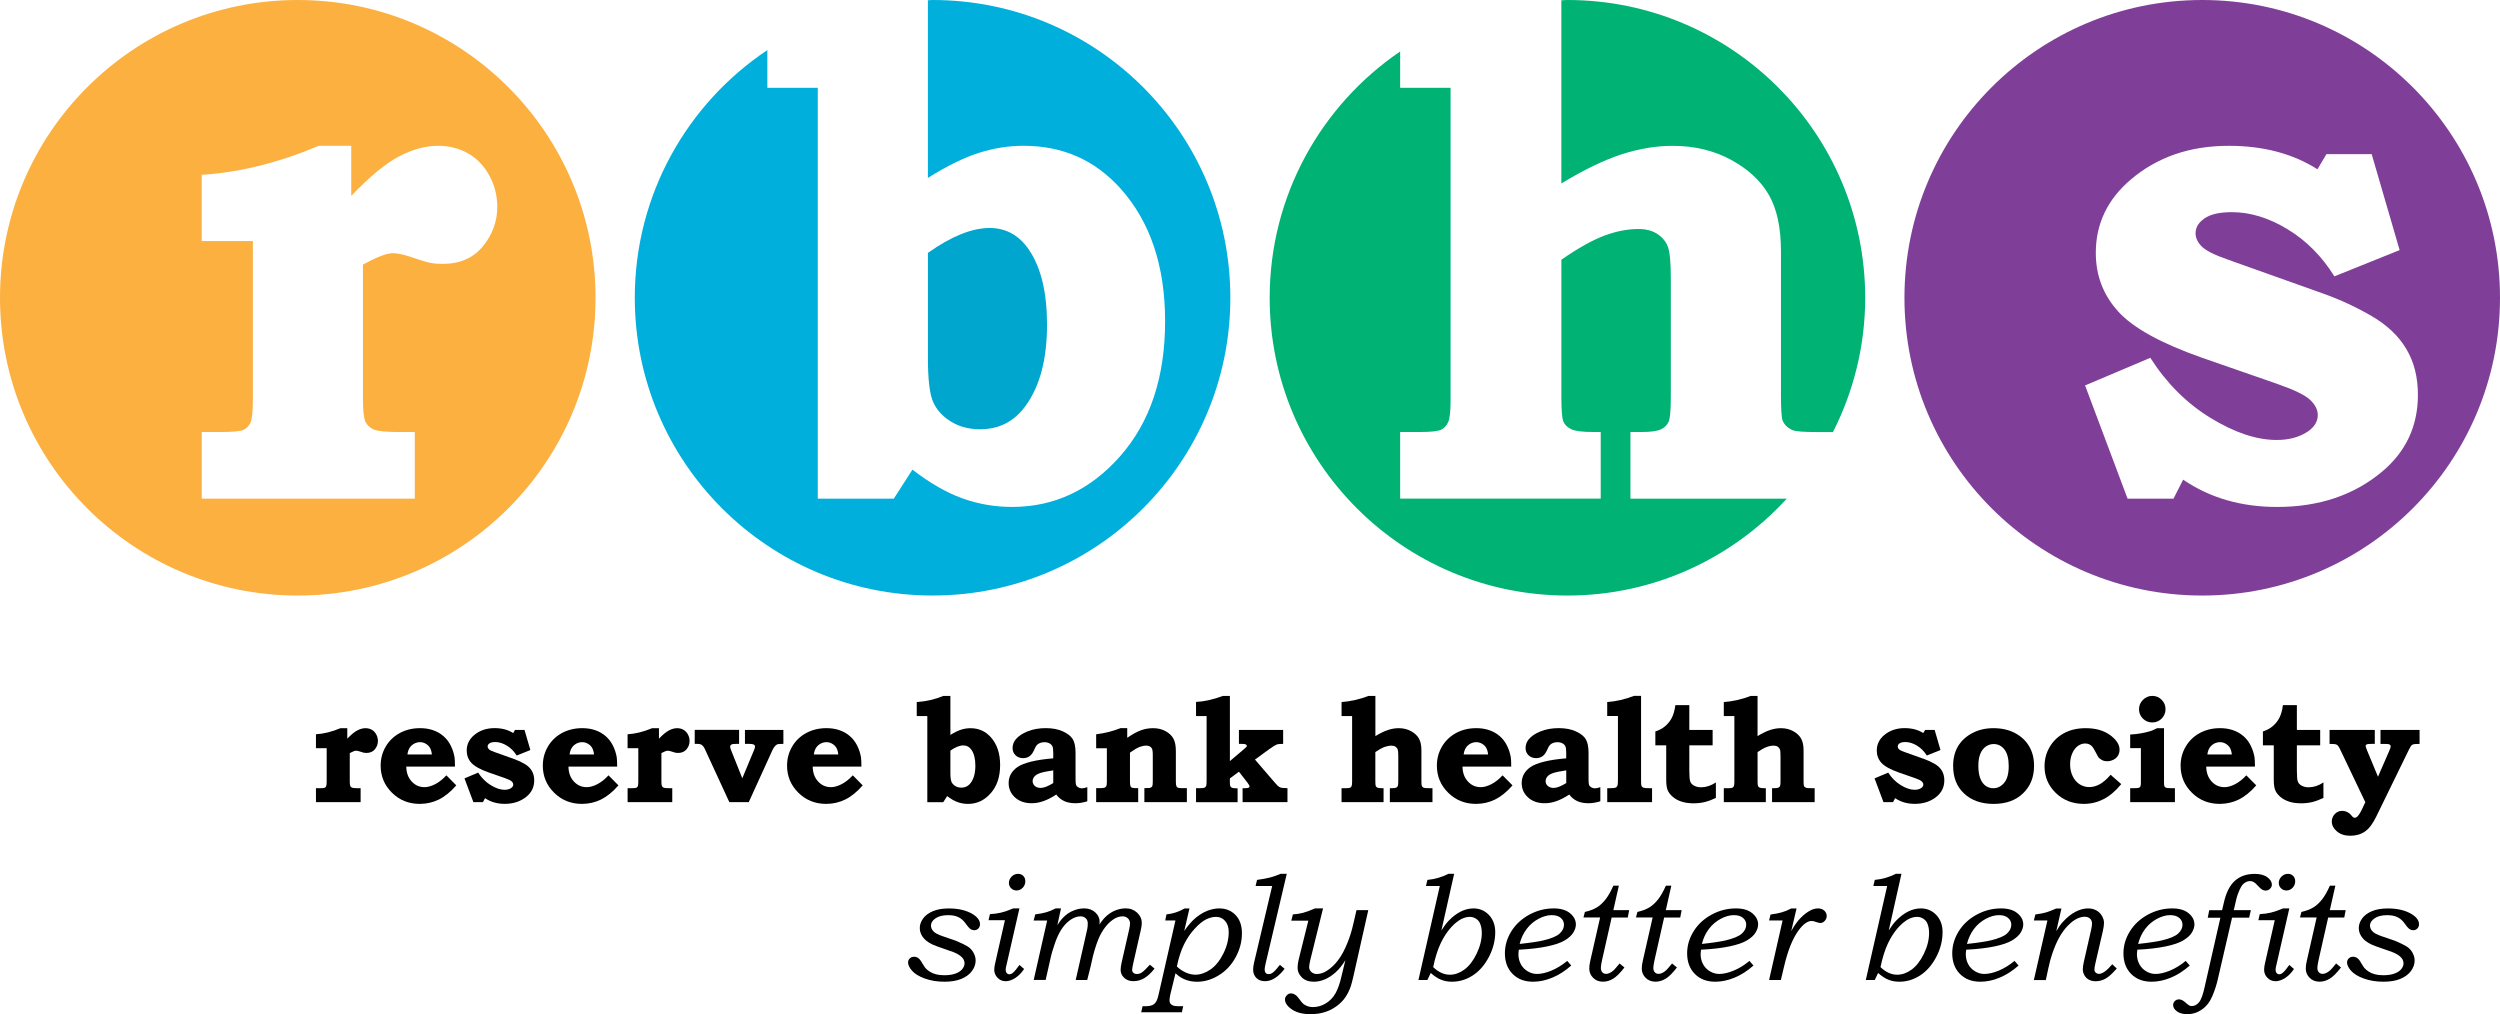 <svg xmlns="http://www.w3.org/2000/svg" viewBox="10 11.78 960 389.44"><path d="m143.36 291.4v4.03c1.48-1.56 2.77-2.62 3.86-3.18 1.09-.57 2.13-.85 3.13-.85.91 0 1.72.21 2.44.62.72.42 1.28 1.01 1.7 1.8.42.78.63 1.61.63 2.5 0 1.18-.39 2.23-1.15 3.18-.77.93-1.86 1.41-3.25 1.41-.37 0-.7-.02-.99-.08-.28-.06-.89-.24-1.82-.56-.48-.15-.88-.22-1.2-.22-.48 0-1.28.31-2.4.92v10.87c0 .93.07 1.53.21 1.8.14.28.37.48.68.61s1 .19 2.06.19h1.22v5.36h-17.15v-5.36h1.43c1.03 0 1.67-.05 1.92-.16s.44-.31.57-.59.2-.9.2-1.86v-12.75h-4.12v-5.34c3.02-.18 6.16-.97 9.42-2.34z"></path><path d="m181.41 309.51 3.81 3.85c-2.19 2.5-4.41 4.3-6.69 5.43-2.26 1.11-4.71 1.68-7.35 1.68-4.22 0-7.78-1.43-10.67-4.29s-4.34-6.32-4.34-10.38c0-2.67.64-5.11 1.94-7.33 1.3-2.21 3.1-3.95 5.4-5.2s4.9-1.88 7.81-1.88c1.85 0 3.54.27 5.05.81 1.52.53 2.85 1.31 3.98 2.31 1.14 1 2.06 2.21 2.76 3.63.69 1.41 1.17 2.88 1.43 4.4.11.77.17 1.96.17 3.62h-18.7c.04 2.35.72 4.25 2.07 5.7 1.34 1.47 2.98 2.19 4.93 2.19 1.24 0 2.59-.38 4.06-1.13 1.47-.74 2.92-1.88 4.34-3.41zm-5.56-8.02c-.13-1.12-.39-2-.79-2.63-.4-.64-.94-1.15-1.62-1.52-.67-.38-1.39-.57-2.13-.57-.78 0-1.54.19-2.26.57-.72.39-1.31.92-1.74 1.59-.43.66-.72 1.52-.85 2.56z"></path><path d="m207.76 292.07h3.65l2.25 7.72-5.25 2.11c-1-1.61-2.26-2.88-3.77-3.8s-3-1.38-4.48-1.38c-.99 0-1.72.18-2.2.5-.48.34-.71.74-.71 1.2 0 .39.17.75.51 1.09s1.04.68 2.12 1.05l7.64 2.72c1.36.49 2.65 1.09 3.9 1.81 1.23.72 2.17 1.6 2.79 2.66.62 1.05.93 2.27.93 3.68 0 2.52-.96 4.59-2.89 6.2-2.26 1.88-5.08 2.83-8.44 2.83-2.89 0-5.42-.73-7.56-2.19l-.78 1.52h-3.69l-3.42-9.11 5.25-2.22c1.32 2.05 2.94 3.66 4.87 4.84s3.7 1.76 5.3 1.76c1 0 1.85-.23 2.53-.69.52-.38.78-.81.78-1.31 0-.43-.2-.84-.61-1.23s-1.31-.82-2.7-1.3l-6-2.08c-3.32-1.17-5.57-2.43-6.77-3.73-1.2-1.33-1.79-2.9-1.79-4.72 0-2.33.93-4.3 2.8-5.9 2.13-1.81 4.77-2.72 7.9-2.72 2.77 0 5.16.62 7.14 1.89z"></path><path d="m243.67 309.51 3.81 3.85c-2.18 2.5-4.41 4.3-6.68 5.43-2.27 1.11-4.71 1.68-7.35 1.68-4.22 0-7.78-1.43-10.67-4.29s-4.34-6.32-4.34-10.38c0-2.67.65-5.11 1.95-7.33 1.29-2.21 3.09-3.95 5.39-5.2s4.9-1.88 7.81-1.88c1.85 0 3.54.27 5.06.81 1.52.53 2.85 1.31 3.98 2.31 1.14 1 2.06 2.21 2.76 3.63.69 1.41 1.17 2.88 1.43 4.4.11.77.17 1.96.17 3.62h-18.7c.04 2.35.72 4.25 2.07 5.7 1.34 1.47 2.98 2.19 4.94 2.19 1.24 0 2.59-.38 4.06-1.13 1.44-.74 2.89-1.88 4.31-3.41zm-5.56-8.02c-.13-1.12-.39-2-.79-2.63-.4-.64-.94-1.15-1.62-1.52-.68-.38-1.39-.57-2.13-.57-.78 0-1.54.19-2.26.57-.72.39-1.31.92-1.74 1.59-.43.66-.72 1.52-.85 2.56z"></path><path d="m263.04 291.4v4.03c1.48-1.56 2.77-2.62 3.86-3.18 1.09-.57 2.14-.85 3.13-.85.91 0 1.73.21 2.44.62.72.42 1.28 1.01 1.7 1.8.42.78.63 1.61.63 2.5 0 1.18-.38 2.23-1.16 3.18-.77.93-1.85 1.41-3.25 1.41-.37 0-.7-.02-.99-.08s-.89-.24-1.82-.56c-.48-.15-.88-.22-1.2-.22-.48 0-1.28.31-2.4.92v10.87c0 .93.07 1.53.21 1.8.14.28.36.48.67.61.32.13 1.01.19 2.06.19h1.23v5.36h-17.15v-5.36h1.43c1.03 0 1.66-.05 1.92-.16.25-.11.44-.31.57-.59s.19-.9.19-1.86v-12.75h-4.12v-5.34c3.02-.18 6.16-.97 9.42-2.34z"></path><path d="m296.07 292.07h14.75v5.36c-1.24.02-1.96.06-2.16.11-.32.1-.64.32-.99.66-.35.35-.69.9-1.05 1.64l-9.09 19.95h-7.47l-9.48-20.56c-.23-.47-.51-.87-.86-1.2-.28-.26-.59-.43-.92-.5-.23-.08-.9-.11-2.03-.11v-5.36h17.04v5.36h-.89c-1.09 0-1.77.08-2.03.26-.35.21-.52.5-.52.85 0 .28.12.72.36 1.31l4.31 10.8 4.5-10.8c.26-.62.39-1.06.39-1.36 0-.37-.2-.65-.59-.84-.3-.14-.96-.22-1.98-.22h-1.3v-5.35z"></path><path d="m337.47 309.51 3.81 3.85c-2.19 2.5-4.41 4.3-6.69 5.43-2.27 1.11-4.72 1.68-7.35 1.68-4.22 0-7.78-1.43-10.67-4.29s-4.34-6.32-4.34-10.38c0-2.67.65-5.11 1.95-7.33 1.29-2.21 3.09-3.95 5.39-5.2s4.9-1.88 7.81-1.88c1.85 0 3.54.27 5.05.81 1.52.53 2.86 1.31 3.99 2.31 1.14 1 2.06 2.21 2.76 3.63.69 1.41 1.17 2.88 1.43 4.4.11.77.17 1.96.17 3.62h-18.7c.04 2.35.72 4.25 2.07 5.7 1.34 1.47 2.98 2.19 4.93 2.19 1.24 0 2.59-.38 4.06-1.13 1.46-.74 2.91-1.88 4.33-3.41zm-5.56-8.02c-.13-1.12-.39-2-.79-2.63-.4-.64-.94-1.15-1.62-1.52-.67-.38-1.39-.57-2.13-.57-.78 0-1.54.19-2.26.57-.72.39-1.31.92-1.74 1.59-.43.66-.72 1.52-.85 2.56z"></path><path d="m374.95 279v14.99c1.54-.96 2.91-1.64 4.11-2.01 1.19-.38 2.39-.57 3.59-.57 3.15 0 5.75 1.15 7.81 3.45 2.39 2.67 3.59 6.22 3.59 10.67 0 4.5-1.2 8.12-3.61 10.85-2.4 2.74-5.31 4.1-8.72 4.1-1.39 0-2.73-.23-4.01-.69s-2.61-1.24-4-2.31l-1.5 2.34h-6.12v-33.07h-4.06v-5.37c3.65-.26 7.05-1.05 10.2-2.36h2.72zm0 21.02v8.45c0 1.7.14 2.87.41 3.51s.74 1.17 1.41 1.6c.68.43 1.47.65 2.38.65 1.54 0 2.76-.64 3.66-1.89 1.15-1.58 1.73-3.75 1.73-6.54 0-2.61-.49-4.64-1.48-6.06-.79-1.15-1.84-1.72-3.14-1.72-.71 0-1.49.17-2.31.5-.82.32-1.71.83-2.66 1.5z"></path><path d="m414.45 302.98v-2.06c0-1.22-.1-2.07-.31-2.52-.2-.47-.57-.85-1.11-1.16-.54-.3-1.21-.46-2-.46-.61 0-1.17.1-1.66.3-.51.21-.9.46-1.2.78-.3.31-.64.92-1.03 1.83-.5 1.15-1.1 1.98-1.79 2.47-.7.49-1.52.75-2.46.75-1.19 0-2.16-.38-2.93-1.11-.75-.74-1.13-1.66-1.13-2.75 0-1.24.39-2.35 1.17-3.31 1.04-1.28 2.59-2.32 4.64-3.14 2.05-.81 4.37-1.22 6.94-1.22 2.58 0 4.76.42 6.57 1.25s3.07 1.82 3.79 2.99c.71 1.16 1.07 2.91 1.07 5.28v9.96c0 1.22.06 1.99.19 2.35.13.34.41.64.83.89.43.27.9.4 1.41.4.52 0 1.21-.15 2.09-.45v5.42c-1.57.5-3.09.75-4.53.75-1.7 0-3.16-.27-4.36-.83-1.2-.57-2.22-1.39-3.03-2.51-1.86 1.2-3.54 2.07-5.05 2.57-1.51.52-2.97.77-4.38.77-2.65 0-4.79-.74-6.42-2.23-1.63-1.5-2.44-3.34-2.44-5.52 0-1.24.28-2.38.84-3.42.57-1.04 1.42-1.94 2.53-2.72 1.13-.78 2.85-1.47 5.2-2.07 2.36-.58 5.21-1.01 8.56-1.28zm0 4.62c-2.43.35-4.14.71-5.13 1.07-1.01.36-1.72.81-2.15 1.36s-.64 1.11-.64 1.68c0 .75.27 1.37.83 1.87s1.31.76 2.26.76c.61 0 1.32-.16 2.12-.47.81-.32 1.71-.78 2.71-1.4z"></path><path d="m442.86 291.4v3.69c2.09-1.42 3.88-2.4 5.37-2.92s3.01-.77 4.57-.77c1.8 0 3.38.38 4.77 1.14 1.38.76 2.39 1.72 3.01 2.84.64 1.15.95 2.76.95 4.85v11.56c0 .98.07 1.61.21 1.89s.35.49.65.61c.23.1.89.14 2 .14h1.37v5.36h-16.32v-5.36c1.24-.02 1.94-.04 2.09-.08.46-.14.76-.34.92-.64.15-.3.22-.94.22-1.92v-10.17c0-1.31-.14-2.16-.42-2.55-.45-.65-1.15-.97-2.11-.97-.8 0-1.65.18-2.56.52-.91.36-2.14 1.08-3.67 2.17v11c0 1.2.13 1.95.39 2.23.26.26.89.41 1.88.41h.89v5.36h-16.14v-5.36h.8c1.28 0 2.07-.05 2.38-.16s.54-.31.69-.59c.16-.27.24-.82.24-1.63v-12.94h-4.11v-5.36c3.32-.41 6.43-1.2 9.34-2.36h2.59z"></path><path d="m482.28 279v25.03l5.34-4.52c.57-.49.91-.8 1.01-.93.11-.14.15-.27.15-.4 0-.22-.12-.4-.38-.54-.25-.14-.78-.21-1.59-.21h-1.06v-5.36h16.98v5.36c-1.22 0-2.05.08-2.5.26-.59.24-1.56.85-2.92 1.83l-5.4 3.93 7.68 8.93c.77.93 1.41 1.5 1.9 1.72s1.45.33 2.9.34v5.36h-17.23v-5.36h.96c.69 0 1.15-.06 1.37-.19.23-.14.34-.3.34-.5 0-.26-.3-.77-.89-1.56l-3.19-4.08-3.48 2.59v1.49c0 .72.06 1.19.16 1.44.11.26.3.45.57.61.27.14.69.22 1.27.22h.97v5.36h-15.96v-5.36c.56-.02.99-.02 1.28-.02 1.04 0 1.7-.07 2-.22.29-.14.51-.38.64-.7.1-.24.14-1.05.14-2.42v-24.35h-4.06v-5.43c3.15-.14 6.58-.91 10.29-2.31h2.71z"></path><path d="m538.15 279v15.43c1.83-1.1 3.45-1.89 4.86-2.35 1.4-.45 2.77-.68 4.09-.68 1.76 0 3.33.38 4.71 1.13s2.39 1.69 3.04 2.82c.64 1.14.97 2.64.97 4.53v11.59c0 1.13.04 1.82.14 2.06.14.35.42.61.83.77.24.1.9.14 1.97.14h1.31v5.36h-16.37v-5.36h.83c.79 0 1.35-.07 1.64-.22.29-.16.5-.36.61-.63.1-.26.16-.93.16-1.96v-9.58c0-1.26-.08-2.1-.23-2.51-.16-.42-.45-.77-.85-1.03-.41-.27-.92-.4-1.52-.4-.87 0-1.78.18-2.73.52-.96.36-2.11 1.01-3.48 1.95v11.06c0 1.06.06 1.72.16 1.98.11.26.32.45.63.61.31.14.9.22 1.76.22h.61v5.36h-16.14v-5.36h1.55c.91 0 1.48-.06 1.74-.18s.44-.33.57-.61c.13-.29.2-.86.2-1.71v-25.21h-4.05v-5.37c1.53-.09 3.26-.35 5.18-.78 1.91-.44 3.64-.96 5.18-1.58h2.63z"></path><path d="m586.99 309.51 3.81 3.85c-2.19 2.5-4.41 4.3-6.68 5.43-2.27 1.11-4.72 1.68-7.35 1.68-4.22 0-7.78-1.43-10.67-4.29-2.9-2.86-4.34-6.32-4.34-10.38 0-2.67.65-5.11 1.95-7.33 1.3-2.21 3.1-3.95 5.39-5.2 2.3-1.25 4.9-1.88 7.81-1.88 1.85 0 3.54.27 5.06.81 1.52.53 2.85 1.31 3.99 2.31s2.05 2.21 2.75 3.63c.69 1.41 1.17 2.88 1.43 4.4.11.77.17 1.96.17 3.62h-18.71c.04 2.35.72 4.25 2.07 5.7 1.34 1.47 2.98 2.19 4.93 2.19 1.24 0 2.59-.38 4.06-1.13 1.46-.74 2.91-1.88 4.33-3.41zm-5.56-8.02c-.12-1.12-.39-2-.78-2.63-.4-.64-.94-1.15-1.62-1.52-.67-.38-1.39-.57-2.13-.57-.78 0-1.53.19-2.26.57-.72.39-1.31.92-1.74 1.59-.43.66-.72 1.52-.85 2.56z"></path><path d="m611.43 302.98v-2.06c0-1.22-.1-2.07-.3-2.52-.2-.47-.57-.85-1.11-1.16-.54-.3-1.2-.46-2-.46-.61 0-1.16.1-1.66.3-.51.21-.9.46-1.2.78-.29.31-.65.92-1.03 1.83-.5 1.15-1.11 1.98-1.79 2.47-.7.49-1.52.75-2.46.75-1.19 0-2.16-.38-2.93-1.11-.75-.74-1.13-1.66-1.13-2.75 0-1.24.39-2.35 1.16-3.31 1.04-1.28 2.59-2.32 4.65-3.14 2.05-.81 4.37-1.22 6.94-1.22 2.58 0 4.76.42 6.57 1.25s3.07 1.82 3.79 2.99c.7 1.16 1.07 2.91 1.07 5.28v9.96c0 1.22.06 1.99.2 2.35.13.34.41.64.83.89.43.27.9.4 1.41.4.53 0 1.22-.15 2.09-.45v5.42c-1.57.5-3.08.75-4.53.75-1.7 0-3.16-.27-4.36-.83-1.2-.57-2.22-1.39-3.03-2.51-1.86 1.2-3.54 2.07-5.04 2.57-1.51.52-2.97.77-4.38.77-2.66 0-4.79-.74-6.42-2.23-1.63-1.5-2.44-3.34-2.44-5.52 0-1.24.28-2.38.85-3.42s1.41-1.94 2.53-2.72 2.84-1.47 5.2-2.07c2.33-.58 5.17-1.01 8.52-1.28zm0 4.62c-2.43.35-4.14.71-5.14 1.07s-1.72.81-2.14 1.36c-.43.55-.63 1.11-.63 1.68 0 .75.27 1.37.83 1.87.57.5 1.31.76 2.26.76.61 0 1.32-.16 2.12-.47.81-.32 1.71-.78 2.71-1.4v-4.87z"></path><path d="m640.17 279v32.52c0 1.09.05 1.75.14 1.95.13.38.41.64.86.81.28.11 1.03.16 2.25.16h.97v5.36h-17.21v-5.36h1.06c1.11 0 1.82-.06 2.13-.2.32-.14.55-.37.69-.68.15-.3.23-.98.23-2.04v-24.79h-4.12v-5.37c3.32-.22 6.74-1.01 10.29-2.36z"></path><path d="m658.7 282.53v9.54h8.95v5.91h-8.95v9.67c0 2.19.12 3.59.35 4.21.23.63.66 1.13 1.29 1.5.83.5 1.79.74 2.87.74 1.9 0 3.81-.61 5.69-1.86v5.95c-1.61.76-3.06 1.29-4.37 1.6s-2.72.46-4.24.46c-1.73 0-3.25-.22-4.57-.65-1.33-.43-2.47-1.05-3.39-1.86-.94-.81-1.59-1.67-1.96-2.58-.36-.91-.54-2.21-.54-3.94v-13.23h-4.17v-5.33c1.49-.49 2.76-1.17 3.81-2.07 1.05-.91 1.9-1.98 2.55-3.24.63-1.27 1.08-2.86 1.32-4.81h5.36z"></path><path d="m684.9 279v15.43c1.83-1.1 3.46-1.89 4.86-2.35 1.41-.45 2.77-.68 4.09-.68 1.76 0 3.33.38 4.71 1.13s2.39 1.69 3.04 2.82c.64 1.14.97 2.64.97 4.53v11.59c0 1.13.04 1.82.14 2.06.14.35.43.61.84.77.24.1.9.14 1.97.14h1.31v5.36h-16.36v-5.36h.83c.79 0 1.35-.07 1.64-.22.3-.16.51-.36.62-.63.11-.26.16-.93.16-1.96v-9.58c0-1.26-.08-2.1-.24-2.51-.16-.42-.44-.77-.84-1.03-.41-.27-.92-.4-1.53-.4-.87 0-1.78.18-2.72.52-.96.36-2.11 1.01-3.48 1.95v11.06c0 1.06.05 1.72.16 1.98.12.26.33.45.64.61.32.14.9.22 1.77.22h.6v5.36h-16.14v-5.36h1.55c.91 0 1.49-.06 1.74-.18.26-.12.44-.33.57-.61.13-.29.2-.86.2-1.71v-25.21h-4.06v-5.37c1.54-.09 3.26-.35 5.18-.78 1.91-.44 3.64-.96 5.18-1.58h2.6z"></path><path d="m749.26 292.07h3.64l2.25 7.72-5.26 2.11c-1-1.61-2.26-2.88-3.77-3.8s-3-1.38-4.48-1.38c-.99 0-1.72.18-2.2.5-.48.34-.71.74-.71 1.2 0 .39.16.75.51 1.09.34.34 1.04.68 2.12 1.05l7.64 2.72c1.36.49 2.66 1.09 3.9 1.81s2.17 1.6 2.79 2.66c.62 1.05.93 2.27.93 3.68 0 2.52-.97 4.59-2.9 6.2-2.25 1.88-5.07 2.83-8.44 2.83-2.89 0-5.41-.73-7.56-2.19l-.78 1.52h-3.69l-3.42-9.11 5.24-2.22c1.32 2.05 2.94 3.66 4.87 4.84s3.69 1.76 5.3 1.76c1.01 0 1.85-.23 2.53-.69.52-.38.78-.81.78-1.31 0-.43-.2-.84-.61-1.23s-1.31-.82-2.7-1.3l-6-2.08c-3.32-1.17-5.57-2.43-6.77-3.73-1.2-1.33-1.79-2.9-1.79-4.72 0-2.33.93-4.3 2.8-5.9 2.13-1.81 4.77-2.72 7.9-2.72 2.77 0 5.16.62 7.14 1.89z"></path><path d="m775.47 291.4c3.17 0 5.93.62 8.28 1.87 2.35 1.24 4.17 2.93 5.43 5.07 1.27 2.14 1.9 4.64 1.9 7.52 0 4.33-1.41 7.85-4.23 10.56-2.81 2.71-6.57 4.06-11.28 4.06-4.8 0-8.61-1.36-11.45-4.08-2.75-2.6-4.12-6.11-4.12-10.54 0-2.9.63-5.41 1.87-7.5 1.26-2.1 3.06-3.78 5.44-5.04 2.39-1.29 5.11-1.92 8.16-1.92zm.11 6.09c-1.06 0-2.05.3-2.97.93-.93.64-1.65 1.56-2.16 2.79-.51 1.22-.76 2.78-.76 4.66 0 1.95.25 3.57.75 4.84.49 1.27 1.19 2.23 2.07 2.83.88.61 1.85.92 2.9.92 1.63 0 3.03-.69 4.19-2.07 1.17-1.38 1.75-3.52 1.75-6.44 0-2.81-.54-4.92-1.62-6.34-1.08-1.41-2.46-2.12-4.15-2.12z"></path><path d="m820.48 309.3 4.08 3.58c-2.19 2.66-4.45 4.58-6.81 5.78s-4.88 1.81-7.56 1.81c-4.3 0-7.89-1.4-10.77-4.2-2.88-2.79-4.32-6.21-4.32-10.23 0-2.72.66-5.21 2.01-7.48 1.34-2.26 3.18-4.01 5.53-5.27 2.35-1.27 5.11-1.89 8.29-1.89 3.82 0 6.93.89 9.35 2.65 2.42 1.78 3.63 3.64 3.63 5.6 0 .84-.19 1.59-.57 2.24-.38.66-.96 1.19-1.74 1.6-.78.4-1.6.61-2.48.61-.7 0-1.33-.14-1.88-.42-.56-.29-1.02-.63-1.39-1.06-.16-.19-.49-.76-.97-1.72-.62-1.2-1.09-2-1.42-2.39-.33-.4-.73-.69-1.19-.91-.46-.21-.99-.32-1.58-.32-.97 0-1.88.31-2.76.93-.88.61-1.6 1.56-2.17 2.82-.56 1.26-.84 2.67-.84 4.23 0 1.71.33 3.24 1 4.6.66 1.36 1.56 2.4 2.68 3.1 1.13.7 2.36 1.06 3.71 1.06 1.29 0 2.61-.36 3.92-1.06s2.73-1.92 4.25-3.66z"></path><path d="m840.98 291.4v20.54c0 .98.05 1.58.16 1.8s.31.4.6.52c.28.12.93.18 1.93.18h1.5v5.36h-17.18v-5.36h1.48c.95 0 1.57-.05 1.85-.15.27-.1.47-.28.59-.52.13-.24.19-.73.19-1.44v-13.26h-4.11v-5.23c1.46-.07 2.87-.22 4.21-.47 1.34-.24 2.55-.53 3.6-.86.68-.22 1.52-.58 2.53-1.11zm-4.51-12.4c1.41 0 2.62.49 3.6 1.49.99 1 1.49 2.19 1.49 3.6 0 1.43-.5 2.63-1.49 3.63-.99.99-2.19 1.48-3.6 1.48-1.4 0-2.6-.49-3.6-1.48-.99-1-1.49-2.19-1.49-3.6 0-1.39.52-2.59 1.53-3.61 1.02-1 2.21-1.51 3.56-1.51z"></path><path d="m872.59 309.51 3.81 3.85c-2.19 2.5-4.41 4.3-6.69 5.43-2.26 1.11-4.71 1.68-7.35 1.68-4.23 0-7.78-1.43-10.67-4.29s-4.34-6.32-4.34-10.38c0-2.67.65-5.11 1.96-7.33 1.29-2.21 3.09-3.95 5.39-5.2s4.9-1.88 7.81-1.88c1.85 0 3.53.27 5.05.81 1.52.53 2.85 1.31 3.99 2.31s2.05 2.21 2.75 3.63c.69 1.41 1.17 2.88 1.43 4.4.11.77.17 1.96.17 3.62h-18.71c.04 2.35.73 4.25 2.07 5.7 1.34 1.47 2.98 2.19 4.94 2.19 1.23 0 2.59-.38 4.05-1.13 1.47-.74 2.91-1.88 4.34-3.41zm-5.56-8.02c-.13-1.12-.4-2-.79-2.63-.4-.64-.94-1.15-1.62-1.52-.67-.38-1.39-.57-2.13-.57-.77 0-1.53.19-2.26.57-.72.39-1.31.92-1.74 1.59-.44.66-.73 1.52-.85 2.56z"></path><path d="m892 282.53v9.54h8.95v5.91h-8.95v9.67c0 2.19.12 3.59.36 4.21.22.63.66 1.13 1.28 1.5.83.5 1.79.74 2.87.74 1.9 0 3.81-.61 5.69-1.86v5.95c-1.61.76-3.07 1.29-4.37 1.6-1.31.31-2.72.46-4.24.46-1.73 0-3.25-.22-4.57-.65-1.33-.43-2.46-1.05-3.4-1.86s-1.59-1.67-1.95-2.58-.54-2.21-.54-3.94v-13.23h-4.17v-5.33c1.49-.49 2.76-1.17 3.81-2.07 1.05-.91 1.9-1.98 2.55-3.24.63-1.27 1.08-2.86 1.32-4.81h5.36z"></path><path d="m904.58 292.07h17.34v5.36h-1.15c-1.04 0-1.69.06-1.97.21-.26.14-.4.34-.4.6 0 .22.19.81.58 1.76l4.17 10.05 4.37-10.05c.34-.77.51-1.31.51-1.64 0-.3-.15-.52-.42-.69-.28-.16-.92-.23-1.92-.23h-1.58v-5.36h15.01v5.36c-1.33.02-2.11.06-2.32.14-.32.07-.58.22-.79.42-.2.21-.54.77-1.01 1.7l-12.57 25.76c-1.31 2.68-2.74 4.57-4.31 5.64-1.58 1.08-3.45 1.61-5.61 1.61-2.11 0-3.83-.56-5.14-1.68-1.3-1.13-1.96-2.39-1.96-3.79 0-1.12.39-2.08 1.17-2.88.78-.81 1.71-1.21 2.8-1.21.74 0 1.46.18 2.17.56.47.24.93.65 1.41 1.22.3.38.54.61.72.71.17.1.35.16.52.16.38 0 .76-.19 1.13-.57.56-.57 1.19-1.61 1.89-3.14l1.06-2.28-9.45-19.81c-.47-1.01-.82-1.63-1.07-1.88-.25-.27-.53-.45-.85-.53-.32-.1-1.1-.14-2.36-.14v-5.38z"></path><path d="m372.03 371.3 4.92 1.69c.52.19 1.42.59 2.73 1.21 1.29.61 2.21 1.17 2.75 1.66.68.61 1.23 1.34 1.62 2.19.4.86.6 1.72.6 2.59 0 1.36-.46 2.67-1.37 3.96-.92 1.27-2.26 2.28-4.03 3.03s-3.95 1.13-6.54 1.13c-2.82 0-5.35-.41-7.59-1.23s-3.87-1.82-4.89-2.98-1.53-2.21-1.53-3.16c0-.63.22-1.17.66-1.58.43-.43.98-.64 1.64-.64.41 0 .79.08 1.13.22.34.16.69.42 1.04.79.24.26.64.85 1.17 1.78.48.81.8 1.29.95 1.47.43.5 1.01.98 1.72 1.45.72.45 1.54.81 2.43 1.03.9.23 1.95.36 3.16.36 1.74 0 3.19-.22 4.35-.66 1.16-.43 2.02-1.01 2.59-1.73.56-.73.85-1.46.85-2.2 0-1.05-.51-1.98-1.56-2.81-1.04-.82-2.55-1.52-4.52-2.12-.17-.06-.35-.11-.53-.19l-3.89-1.36c-2.37-.83-4.08-1.86-5.12-3.08-1.05-1.2-1.58-2.53-1.58-3.97 0-1.26.43-2.48 1.28-3.67.85-1.18 2.12-2.12 3.77-2.81 1.66-.71 3.71-1.05 6.16-1.05 3.74 0 6.82.76 9.22 2.25 1.8 1.13 2.7 2.41 2.7 3.84 0 .63-.22 1.17-.64 1.61-.43.46-.95.66-1.58.66-.59 0-1.16-.21-1.69-.64-.37-.3-.92-.96-1.64-1.98-.74-1.05-1.65-1.85-2.71-2.38-1.07-.53-2.38-.78-3.94-.78-2.1 0-3.74.42-4.9 1.23s-1.73 1.73-1.73 2.76c0 .81.31 1.55.94 2.2.59.67 1.81 1.3 3.6 1.91z"></path><path d="m401.46 360.61-4.95 21.66c-.22.8-.33 1.43-.33 1.88 0 .55.13.97.4 1.28s.6.47 1 .47c.47 0 .92-.18 1.35-.55.67-.56 1.51-1.56 2.54-3.03l1.78 1.56c-.98 1.48-2.12 2.63-3.41 3.46-1.29.81-2.51 1.23-3.65 1.23-1.24 0-2.29-.44-3.13-1.32-.85-.88-1.27-1.9-1.27-3.08 0-.81.15-1.83.48-3.08l3.62-15.95h-6.3l.55-2.34c1.54-.07 2.96-.26 4.25-.57s2.86-.85 4.71-1.63h2.36zm-.52-13.28c.8 0 1.46.27 1.99.79.52.53.79 1.21.79 2.07 0 .97-.34 1.8-1.01 2.5-.67.69-1.46 1.03-2.34 1.03-.82 0-1.51-.28-2.09-.84-.57-.57-.86-1.24-.86-2.04 0-.95.36-1.76 1.06-2.47.69-.69 1.52-1.04 2.46-1.04z"></path><path d="m412.11 365.26h-5.19l.61-2.35c1.82-.24 3.29-.53 4.44-.88 1.13-.36 2.27-.83 3.4-1.43h2.05l-1.4 6.46c.95-1.54 1.95-2.76 3-3.66 1.04-.9 2.2-1.6 3.47-2.07 1.27-.49 2.54-.73 3.84-.73 1.74 0 3.17.53 4.28 1.56s1.66 2.25 1.66 3.63c0 .23-.02.56-.08 1.01.91-1.45 1.9-2.61 2.95-3.5 1.04-.88 2.18-1.56 3.41-2.01 1.22-.46 2.47-.7 3.74-.7 1.74 0 3.2.57 4.38 1.68 1.17 1.11 1.77 2.38 1.77 3.79 0 .81-.1 1.68-.31 2.59l-2.88 12.66c-.34 1.49-.51 2.47-.51 2.94 0 .43.17.81.51 1.1.34.3.76.45 1.29.45.71 0 1.37-.21 1.98-.63s1.63-1.4 3.05-2.95l1.78 1.51c-1.41 1.76-2.76 2.99-4.07 3.73-1.3.73-2.65 1.09-4.01 1.09-1.47 0-2.66-.42-3.58-1.28s-1.37-1.88-1.37-3.05c0-.76.13-1.73.4-2.91l2.88-12.65c.22-.97.33-1.72.33-2.26 0-.79-.27-1.45-.82-1.97-.54-.52-1.21-.77-2-.77-1.01 0-1.98.25-2.89.75-1.28.69-2.49 1.74-3.63 3.16-1.13 1.43-2.08 3.06-2.83 4.89-1.05 2.6-1.94 5.6-2.64 9.01-.06.3-.16.71-.28 1.24l-1.35 5.38h-4.42l4.41-19.42c.15-.64.22-1.42.22-2.35 0-.79-.26-1.44-.79-1.94-.52-.48-1.19-.73-2.01-.73-1.1 0-2.27.37-3.49 1.12s-2.36 1.84-3.41 3.28-1.98 3.33-2.81 5.65c-.82 2.32-1.44 4.41-1.84 6.3l-1.82 8.08h-4.59z"></path><path d="m466.76 360.61-2.01 8.66c1.44-2.11 2.89-3.77 4.36-5.01 1.46-1.21 2.96-2.13 4.51-2.74 1.54-.6 3.07-.91 4.57-.91 2.56 0 4.64.86 6.27 2.55 1.63 1.7 2.44 4.03 2.44 7 0 3.22-.82 6.31-2.46 9.3-1.64 2.97-3.81 5.27-6.51 6.88-2.7 1.64-5.46 2.43-8.27 2.43-3.26 0-6.02-1.08-8.27-3.26l-2 8.2c-.2.93-.3 1.7-.3 2.27 0 .45.11.84.34 1.17s.58.57 1.06.76c.47.18 1.18.26 2.12.26h1.73l-.5 2.33h-15.63l.53-2.33c1.33.02 2.26-.02 2.77-.14.71-.12 1.26-.36 1.66-.68s.75-.81 1.04-1.43c.23-.45.47-1.23.72-2.37l6.44-28.32h-3.92l.47-2.33c2.34-.21 4.67-.96 6.98-2.28h1.86zm-4.84 22.31c1.09 1.03 2.25 1.81 3.51 2.35 1.26.53 2.45.8 3.58.8 1.89 0 3.8-.65 5.75-1.96 1.93-1.31 3.59-3.35 4.99-6.12 1.39-2.77 2.08-5.54 2.08-8.3 0-1.79-.46-3.22-1.39-4.27-.92-1.04-2.07-1.56-3.46-1.56-1.24 0-2.52.32-3.83.96s-2.77 1.82-4.38 3.58c-1.62 1.75-3 3.78-4.14 6.11-1.14 2.34-2.05 5.15-2.71 8.41z"></path><path d="m504.12 347.33-8.07 34.23c-.29 1.26-.43 2.1-.43 2.51 0 .56.14 1.01.41 1.3.27.32.63.47 1.09.47.58 0 1.1-.18 1.58-.53.74-.56 1.67-1.57 2.79-3.03l1.8 1.52c-2.44 3.18-4.95 4.76-7.53 4.76-1.38 0-2.48-.41-3.31-1.24-.83-.85-1.24-1.88-1.24-3.15 0-.83.1-1.7.32-2.6l6.99-29.57h-6.37l.56-2.34c2.13-.29 3.83-.61 5.09-.94 1.26-.34 2.57-.79 3.94-1.39z"></path><path d="m530.89 361.28h4.53l-5.74 25.53c-.42 1.75-.72 2.94-.93 3.57-.55 1.6-1.24 3.04-2.1 4.3-.85 1.27-1.96 2.4-3.34 3.42-1.37 1.04-2.9 1.8-4.56 2.33-1.67.53-3.51.79-5.51.79-3 0-5.38-.61-7.15-1.82-1.78-1.21-2.66-2.5-2.66-3.83 0-.57.23-1.1.71-1.59.47-.5.97-.74 1.52-.74.6 0 1.19.19 1.75.56s1.18 1.06 1.86 2.06c.59.86 1.18 1.47 1.78 1.8.94.56 1.98.84 3.1.84 1.75 0 3.41-.48 4.96-1.42 1.56-.94 2.8-2.24 3.72-3.87.92-1.64 1.68-3.78 2.28-6.46l1.51-6.26c-1.16 1.89-2.41 3.45-3.74 4.66-1.34 1.21-2.73 2.11-4.16 2.72-1.44.6-2.82.89-4.16.89-2 0-3.55-.55-4.65-1.65s-1.64-2.31-1.64-3.65c0-.98.12-1.97.36-2.97l3.77-15.18h-6.55l.62-2.39c1.44-.11 2.72-.31 3.84-.6 1.13-.29 2.67-.86 4.63-1.71h3.11l-4.96 20.08c-.25 1.06-.37 1.88-.37 2.47 0 .73.28 1.34.84 1.85.57.53 1.26.78 2.07.78 1.25 0 2.47-.36 3.66-1.09 1.72-1.05 3.24-2.47 4.57-4.25 1.34-1.79 2.54-4.02 3.6-6.73.85-2.04 1.62-4.51 2.27-7.4z"></path><path d="m568.39 347.33-4.89 21.74c.96-1.52 1.87-2.75 2.71-3.64 1.56-1.64 3.16-2.84 4.75-3.63 1.61-.8 3.22-1.19 4.85-1.19 2.38 0 4.37.86 5.97 2.55 1.6 1.72 2.39 3.89 2.39 6.54 0 3.3-.83 6.5-2.46 9.6-1.64 3.11-3.7 5.46-6.2 7.07-2.5 1.6-5.14 2.39-7.92 2.39-1.54 0-2.93-.24-4.19-.75-1.26-.49-2.59-1.36-4-2.61l-1.28 2.7h-3.44l8.2-36.1h-5.31l.56-2.34c2.85-.26 5.55-1.04 8.06-2.33zm-8.05 35.82c1.01.97 2.04 1.69 3.12 2.19 1.07.49 2.17.73 3.31.73 1.88 0 3.73-.65 5.53-1.96 1.81-1.31 3.38-3.34 4.71-6.08s2-5.43 2-8.03c0-1.34-.22-2.54-.67-3.62-.31-.75-.83-1.35-1.56-1.82s-1.51-.7-2.34-.7c-1.78 0-3.54.73-5.31 2.19-2.38 1.99-4.39 4.72-6.02 8.2-1.08 2.29-2 5.25-2.77 8.9z"></path><path d="m611.81 380.77 1.55 1.77c-2.33 2.07-4.76 3.62-7.28 4.66-2.52 1.05-4.98 1.56-7.39 1.56-3.25 0-5.86-.99-7.84-2.98s-2.97-4.64-2.97-7.93c0-2.94.82-5.75 2.45-8.41 1.64-2.65 3.93-4.79 6.87-6.4 2.93-1.61 6.08-2.43 9.43-2.43 2.67 0 4.76.61 6.25 1.84 1.5 1.23 2.26 2.67 2.26 4.34 0 .97-.33 2.01-.99 3.1s-1.77 2.09-3.32 3.02c-1.56.93-3.81 1.69-6.76 2.3-2.95.62-6.56 1.04-10.86 1.26-.1.73-.14 1.27-.14 1.64 0 1.47.31 2.77.93 3.92s1.5 2.07 2.64 2.74c1.14.68 2.33 1.01 3.57 1.01 1.58 0 3.42-.42 5.52-1.27 2.1-.88 4.12-2.12 6.08-3.74zm-18.27-6.52c4.21-.45 7.25-.92 9.15-1.36 3.04-.73 5.11-1.6 6.22-2.63s1.66-2.16 1.66-3.38c0-1.05-.4-1.91-1.23-2.63-.82-.7-2-1.06-3.51-1.06-1.59 0-3.28.48-5.06 1.43s-3.28 2.23-4.52 3.87c-1.26 1.64-2.16 3.55-2.71 5.76z"></path><path d="m631.64 351.89-2.12 9.39h6.08l-.54 2.83h-6.18l-3.67 16.26c-.32 1.44-.48 2.46-.48 3.06 0 .72.18 1.28.55 1.69.38.42.85.62 1.44.62.42 0 .86-.09 1.28-.27.57-.26 1.14-.64 1.71-1.16.3-.29 1.03-1.13 2.21-2.56l1.86 1.55c-1.64 2.12-3.09 3.56-4.35 4.32s-2.56 1.13-3.9 1.13c-1.52 0-2.78-.49-3.76-1.48-.99-1-1.49-2.16-1.49-3.53 0-.86.12-1.82.36-2.86l3.81-16.79h-6.4l.56-2.13c1.87-.42 3.38-1 4.54-1.71 1.16-.69 2.27-1.71 3.33-3.03 1.06-1.33 2.07-3.11 3.06-5.35h2.1z"></path><path d="m651.79 351.89-2.12 9.39h6.08l-.54 2.83h-6.18l-3.67 16.26c-.32 1.44-.48 2.46-.48 3.06 0 .72.19 1.28.55 1.69.38.42.86.62 1.44.62.43 0 .86-.09 1.29-.27.57-.26 1.14-.64 1.71-1.16.29-.29 1.03-1.13 2.21-2.56l1.86 1.55c-1.64 2.12-3.09 3.56-4.35 4.32s-2.57 1.13-3.89 1.13c-1.52 0-2.78-.49-3.77-1.48-.99-1-1.49-2.16-1.49-3.53 0-.86.12-1.82.36-2.86l3.81-16.79h-6.4l.56-2.13c1.86-.42 3.37-1 4.54-1.71 1.16-.69 2.27-1.71 3.33-3.03 1.06-1.33 2.07-3.11 3.06-5.35h2.09z"></path><path d="m681.78 380.77 1.56 1.77c-2.33 2.07-4.76 3.62-7.29 4.66-2.53 1.05-4.98 1.56-7.39 1.56-3.24 0-5.86-.99-7.83-2.98-1.98-1.99-2.97-4.64-2.97-7.93 0-2.94.82-5.75 2.46-8.41 1.64-2.65 3.92-4.79 6.86-6.4 2.93-1.61 6.08-2.43 9.43-2.43 2.67 0 4.76.61 6.25 1.84 1.5 1.23 2.26 2.67 2.26 4.34 0 .97-.33 2.01-.99 3.1s-1.77 2.09-3.32 3.02c-1.56.93-3.81 1.69-6.76 2.3-2.94.62-6.56 1.04-10.86 1.26-.1.73-.15 1.27-.15 1.64 0 1.47.31 2.77.93 3.92s1.51 2.07 2.65 2.74c1.14.68 2.33 1.01 3.57 1.01 1.58 0 3.42-.42 5.52-1.27s4.13-2.12 6.07-3.74zm-18.26-6.52c4.21-.45 7.26-.92 9.14-1.36 3.04-.73 5.12-1.6 6.23-2.63s1.66-2.16 1.66-3.38c0-1.05-.41-1.91-1.24-2.63-.82-.7-2-1.06-3.51-1.06-1.59 0-3.28.48-5.06 1.43s-3.28 2.23-4.52 3.87-2.14 3.55-2.7 5.76z"></path><path d="m699.88 360.61-2.05 8.73c1.08-2 2.24-3.65 3.51-4.97 1.26-1.32 2.56-2.32 3.89-3 .96-.51 1.94-.76 2.91-.76.98 0 1.78.29 2.39.85.62.57.93 1.25.93 2.07 0 .69-.26 1.32-.76 1.87-.51.54-1.05.81-1.63.81-.39 0-.93-.12-1.64-.37-.72-.28-1.29-.41-1.72-.41-1.56 0-3.2 1.14-4.92 3.44-2.35 3.11-4.28 7.86-5.75 14.23l-1.19 5.01h-4.52l5.19-22.88h-5.19l.55-2.27c1.73-.23 3.18-.51 4.35-.85s2.37-.84 3.6-1.49h2.05z"></path><path d="m740.16 347.33-4.88 21.74c.96-1.52 1.87-2.75 2.71-3.64 1.57-1.64 3.16-2.84 4.76-3.63 1.61-.8 3.22-1.19 4.85-1.19 2.38 0 4.37.86 5.96 2.55 1.6 1.72 2.39 3.89 2.39 6.54 0 3.3-.82 6.5-2.45 9.6-1.64 3.11-3.71 5.46-6.21 7.07-2.5 1.6-5.13 2.39-7.91 2.39-1.53 0-2.93-.24-4.19-.75-1.26-.49-2.59-1.36-4-2.61l-1.28 2.7h-3.44l8.2-36.1h-5.31l.56-2.34c2.85-.26 5.55-1.04 8.07-2.33zm-8.05 35.82c1 .97 2.04 1.69 3.11 2.19 1.08.49 2.17.73 3.31.73 1.88 0 3.72-.65 5.53-1.96s3.38-3.34 4.71-6.08c1.34-2.74 2-5.43 2-8.03 0-1.34-.22-2.54-.66-3.62-.32-.75-.84-1.35-1.57-1.82s-1.51-.7-2.34-.7c-1.78 0-3.54.73-5.31 2.19-2.38 1.99-4.39 4.72-6.01 8.2-1.07 2.29-2 5.25-2.77 8.9z"></path><path d="m783.58 380.77 1.55 1.77c-2.33 2.07-4.75 3.62-7.28 4.66-2.52 1.05-4.98 1.56-7.39 1.56-3.24 0-5.86-.99-7.83-2.98-1.98-1.99-2.97-4.64-2.97-7.93 0-2.94.82-5.75 2.46-8.41 1.64-2.65 3.92-4.79 6.86-6.4s6.08-2.43 9.44-2.43c2.67 0 4.76.61 6.25 1.84 1.5 1.23 2.26 2.67 2.26 4.34 0 .97-.33 2.01-.99 3.1s-1.77 2.09-3.32 3.02c-1.56.93-3.81 1.69-6.76 2.3-2.95.62-6.57 1.04-10.86 1.26-.1.73-.14 1.27-.14 1.64 0 1.47.31 2.77.93 3.92.61 1.15 1.5 2.07 2.64 2.74 1.14.68 2.33 1.01 3.57 1.01 1.57 0 3.41-.42 5.51-1.27 2.1-.88 4.11-2.12 6.07-3.74zm-18.27-6.52c4.21-.45 7.25-.92 9.14-1.36 3.04-.73 5.12-1.6 6.23-2.63s1.66-2.16 1.66-3.38c0-1.05-.41-1.91-1.24-2.63-.81-.7-1.99-1.06-3.51-1.06-1.6 0-3.28.48-5.06 1.43s-3.28 2.23-4.52 3.87-2.14 3.55-2.7 5.76z"></path><path d="m801.6 360.61-1.99 8.74c.89-1.52 1.75-2.73 2.57-3.61 1.58-1.72 3.19-3.01 4.83-3.85 1.64-.85 3.24-1.28 4.78-1.28 1.2 0 2.27.25 3.17.74s1.63 1.19 2.17 2.09c.54.91.81 1.83.81 2.76 0 .78-.17 1.93-.51 3.41l-2.74 11.83c-.3 1.29-.44 2.16-.44 2.59 0 .5.17.91.51 1.24.35.3.77.47 1.28.47 1.31 0 3-1.23 5.06-3.69l1.74 1.64c-1.63 1.88-3.05 3.18-4.27 3.86-1.21.69-2.49 1.03-3.8 1.03-1 0-1.86-.19-2.59-.58-.74-.38-1.32-.95-1.74-1.68-.43-.73-.64-1.5-.64-2.32 0-.73.13-1.64.38-2.8l2.8-12.31c.24-1.05.36-1.87.36-2.45 0-.81-.26-1.45-.77-1.92-.51-.48-1.2-.71-2.05-.71-.98 0-2 .27-3.08.81-1.08.53-2.23 1.43-3.44 2.67s-2.32 2.79-3.33 4.61c-1 1.84-1.92 4.03-2.75 6.57-.41 1.16-.87 2.91-1.38 5.24l-.95 4.42h-4.59l5.21-22.89h-5.21l.57-2.29c1.78-.25 3.19-.53 4.19-.82 1.01-.3 2.28-.79 3.83-1.48h2.01z"></path><path d="m849.31 380.77 1.56 1.77c-2.33 2.07-4.76 3.62-7.28 4.66-2.52 1.05-4.98 1.56-7.39 1.56-3.24 0-5.86-.99-7.83-2.98-1.99-1.99-2.97-4.64-2.97-7.93 0-2.94.82-5.75 2.46-8.41 1.64-2.65 3.92-4.79 6.86-6.4s6.09-2.43 9.44-2.43c2.67 0 4.76.61 6.25 1.84 1.5 1.23 2.25 2.67 2.25 4.34 0 .97-.33 2.01-.99 3.1s-1.77 2.09-3.32 3.02c-1.56.93-3.81 1.69-6.76 2.3-2.95.62-6.56 1.04-10.86 1.26-.1.73-.15 1.27-.15 1.64 0 1.47.32 2.77.93 3.92.62 1.15 1.5 2.07 2.64 2.74 1.14.68 2.33 1.01 3.57 1.01 1.58 0 3.41-.42 5.52-1.27 2.1-.88 4.12-2.12 6.07-3.74zm-18.27-6.52c4.21-.45 7.26-.92 9.15-1.36 3.04-.73 5.12-1.6 6.23-2.63s1.66-2.16 1.66-3.38c0-1.05-.41-1.91-1.24-2.63-.82-.7-1.99-1.06-3.51-1.06-1.59 0-3.28.48-5.07 1.43-1.77.95-3.28 2.23-4.52 3.87s-2.14 3.55-2.7 5.76z"></path><path d="m874.34 361.28-.67 2.89h-6.56l-5.45 23.56c-.49 2.19-1.2 4.38-2.13 6.58-.93 2.19-2.25 3.9-3.98 5.11-1.73 1.2-3.6 1.8-5.64 1.8-1.66 0-2.98-.36-3.96-1.08-.99-.73-1.47-1.52-1.47-2.4 0-.61.22-1.13.65-1.56.44-.44.99-.65 1.62-.65.75 0 1.58.41 2.48 1.22.63.57 1.11.94 1.42 1.11s.62.25.94.25c1.07 0 2.01-.48 2.82-1.44.82-.97 1.57-3.02 2.24-6.17l5.98-26.32h-4.86l.58-2.89h4.94l.63-2.74c.88-3.95 2.31-6.81 4.29-8.57 1.99-1.76 4.51-2.63 7.58-2.63 2.07 0 3.7.42 4.86 1.29 1.17.85 1.75 1.8 1.75 2.82 0 .61-.24 1.15-.72 1.61s-1.04.69-1.68.69c-.45 0-.86-.1-1.22-.3-.47-.26-1.01-.73-1.62-1.4-.68-.78-1.25-1.29-1.7-1.56-.46-.26-.93-.39-1.42-.39-.63 0-1.24.18-1.83.53-.59.34-1.1.85-1.52 1.5s-.89 1.7-1.42 3.13c-.25.69-.51 1.64-.77 2.86l-.73 3.15z"></path><path d="m889.1 360.61-4.95 21.66c-.22.8-.33 1.43-.33 1.88 0 .55.13.97.4 1.28.26.31.6.47.99.47.47 0 .93-.18 1.35-.55.66-.56 1.51-1.56 2.54-3.03l1.78 1.56c-.98 1.48-2.12 2.63-3.4 3.46-1.29.81-2.51 1.23-3.66 1.23-1.24 0-2.29-.44-3.13-1.32-.85-.88-1.27-1.9-1.27-3.08 0-.81.15-1.83.47-3.08l3.62-15.95h-6.3l.55-2.34c1.54-.07 2.96-.26 4.25-.57 1.3-.31 2.86-.85 4.71-1.63h2.38zm-.52-13.28c.8 0 1.46.27 2 .79.52.53.78 1.21.78 2.07 0 .97-.34 1.8-1.01 2.5-.67.69-1.46 1.03-2.35 1.03-.82 0-1.51-.28-2.09-.84-.57-.57-.86-1.24-.86-2.04 0-.95.35-1.76 1.06-2.47.7-.69 1.52-1.04 2.47-1.04z"></path><path d="m906.78 351.89-2.13 9.39h6.09l-.54 2.83h-6.18l-3.67 16.26c-.32 1.44-.48 2.46-.48 3.06 0 .72.18 1.28.55 1.69.38.42.85.62 1.44.62.43 0 .86-.09 1.29-.27.57-.26 1.14-.64 1.72-1.16.29-.29 1.03-1.13 2.21-2.56l1.86 1.55c-1.65 2.12-3.09 3.56-4.36 4.32-1.26.76-2.57 1.13-3.9 1.13-1.52 0-2.78-.49-3.77-1.48-.99-1-1.49-2.16-1.49-3.53 0-.86.12-1.82.36-2.86l3.81-16.79h-6.4l.56-2.13c1.86-.42 3.38-1 4.54-1.71 1.16-.69 2.27-1.71 3.33-3.03 1.06-1.33 2.07-3.11 3.06-5.35h2.1z"></path><path d="m924.6 371.3 4.93 1.69c.51.19 1.42.59 2.72 1.21 1.29.61 2.21 1.17 2.75 1.66.68.61 1.23 1.34 1.62 2.19.4.86.6 1.72.6 2.59 0 1.36-.45 2.67-1.37 3.96-.92 1.27-2.26 2.28-4.03 3.03s-3.95 1.13-6.54 1.13c-2.82 0-5.35-.41-7.59-1.23s-3.87-1.82-4.88-2.98c-1.03-1.16-1.54-2.21-1.54-3.16 0-.63.22-1.17.66-1.58.44-.43.98-.64 1.65-.64.41 0 .79.08 1.13.22.34.16.69.42 1.05.79.24.26.63.85 1.16 1.78.48.81.8 1.29.95 1.47.43.5 1 .98 1.72 1.45.72.45 1.53.81 2.43 1.03.9.23 1.95.36 3.16.36 1.74 0 3.19-.22 4.35-.66 1.16-.43 2.02-1.01 2.59-1.73.56-.73.84-1.46.84-2.2 0-1.05-.51-1.98-1.56-2.81-1.03-.82-2.55-1.52-4.52-2.12-.17-.06-.35-.11-.53-.19l-3.89-1.36c-2.37-.83-4.08-1.86-5.11-3.08-1.06-1.2-1.58-2.53-1.58-3.97 0-1.26.43-2.48 1.28-3.67.85-1.18 2.11-2.12 3.77-2.81 1.66-.71 3.71-1.05 6.16-1.05 3.75 0 6.82.76 9.22 2.25 1.8 1.13 2.7 2.41 2.7 3.84 0 .63-.21 1.17-.64 1.61-.42.46-.95.66-1.58.66-.59 0-1.15-.21-1.69-.64-.37-.3-.92-.96-1.64-1.98-.74-1.05-1.64-1.85-2.71-2.38s-2.38-.78-3.93-.78c-2.11 0-3.75.42-4.9 1.23s-1.74 1.73-1.74 2.76c0 .81.32 1.55.94 2.2.58.67 1.8 1.3 3.59 1.91z"></path><g fill="none"><path d="m189.86 70.75c-3.42-1.98-7.29-2.98-11.63-2.98-4.79 0-9.77 1.35-14.95 4.04-5.18 2.7-11.32 7.76-18.4 15.19v-19.23h-12.47c-15.56 6.54-30.53 10.25-44.94 11.14v25.46h19.62v60.85c0 4.6-.32 7.56-.93 8.89-.63 1.33-1.54 2.25-2.74 2.78s-4.25.8-9.14.8h-6.81v25.58h81.8v-25.58h-5.83c-5.04 0-8.32-.31-9.82-.93s-2.58-1.59-3.25-2.92c-.66-1.32-1-4.19-1-8.62v-51.83c5.32-2.92 9.13-4.38 11.43-4.38 1.51 0 3.42.36 5.71 1.06 4.44 1.51 7.34 2.39 8.71 2.65 1.37.28 2.95.4 4.72.4 6.65 0 11.81-2.25 15.49-6.76 3.68-4.5 5.52-9.55 5.52-15.11 0-4.24-1-8.23-2.99-11.94-1.98-3.72-4.69-6.57-8.1-8.56z"></path><path d="m698.51 177.01c-1.94-.8-3.27-2.03-3.98-3.71-.44-1.15-.65-4.42-.65-9.81v-55.28c0-9.01-1.55-16.22-4.65-21.61-3.09-5.39-7.92-9.87-14.52-13.46-6.58-3.58-14.07-5.37-22.47-5.37-6.28 0-12.77 1.08-19.49 3.24-6.72 2.17-14.46 5.91-23.2 11.21v-70.32c-22.92.46-44.2 7.6-61.92 19.65v13.95h19.36v120.24c0 4.07-.31 6.79-.92 8.16-.63 1.37-1.53 2.35-2.72 2.92-1.19.58-3.96.87-8.29.87h-7.43v25.58h77.02v-25.58h-2.88c-4.12 0-6.93-.35-8.42-1.06-1.5-.71-2.5-1.68-3.03-2.92-.52-1.23-.78-4.37-.78-9.41v-52.77c6.52-4.51 12.05-7.6 16.59-9.28 4.53-1.68 8.87-2.51 13.02-2.51 2.9 0 5.32.63 7.26 1.92 1.94 1.28 3.28 2.92 4.03 4.9.75 1.99 1.12 5.99 1.12 12v45.75c0 4.95-.27 8.07-.8 9.34-.53 1.28-1.5 2.28-2.92 2.99s-4.03 1.06-7.83 1.06h-3.97v25.58h60.04c7.02-7.65 13-16.24 17.74-25.58h-5.93c-5.1-.02-8.23-.25-9.38-.69z"></path><path d="m324.03 45.5v157.77h29.2l7.16-11.14c6.64 5.13 13.01 8.8 19.12 11.01 6.1 2.2 12.47 3.31 19.11 3.31 16.28 0 30.15-6.52 41.6-19.56 11.46-13.03 17.19-30.29 17.19-51.77 0-21.21-5.71-38.18-17.1-50.91-9.82-10.96-22.23-16.44-37.26-16.44-5.74 0-11.47.91-17.17 2.72-5.7 1.82-12.22 5.02-19.56 9.62v-68.24c-22.78.36-43.96 7.32-61.64 19.14v14.49zm42.29 63.37c4.52-3.18 8.73-5.57 12.66-7.16 3.94-1.59 7.62-2.39 11.07-2.39 6.19 0 11.18 2.74 14.98 8.22 4.68 6.8 7.03 16.44 7.03 28.9 0 13.26-2.74 23.65-8.22 31.16-4.33 6.01-10.16 9.01-17.5 9.01-4.33 0-8.11-1.02-11.34-3.05-3.22-2.03-5.48-4.57-6.76-7.62-1.29-3.05-1.93-8.64-1.93-16.77v-40.3z"></path><path d="m934.04 145.79c-2.96-4.99-7.4-9.21-13.32-12.65-5.93-3.45-12.11-6.32-18.57-8.62l-36.45-12.99c-5.14-1.77-8.51-3.45-10.15-5.04-1.63-1.59-2.45-3.32-2.45-5.16 0-2.21 1.15-4.11 3.45-5.71 2.3-1.59 5.79-2.38 10.47-2.38 7.07 0 14.21 2.18 21.41 6.56 7.21 4.37 13.19 10.41 17.97 18.09l25.06-10.08-10.74-36.86h-17.36l-3.46 5.83c-9.46-6.01-20.81-9.02-34.07-9.02-14.94 0-27.49 4.33-37.65 12.99-8.93 7.6-13.39 16.97-13.39 28.11 0 8.66 2.84 16.15 8.55 22.47 5.69 6.32 16.45 12.26 32.28 17.83l28.64 9.95c6.62 2.3 10.91 4.37 12.85 6.23 1.95 1.86 2.92 3.8 2.92 5.83 0 2.39-1.24 4.47-3.71 6.23-3.27 2.22-7.29 3.32-12.06 3.32-7.7 0-16.14-2.81-25.33-8.42s-16.93-13.32-23.21-23.13l-25.05 10.61 16.32 43.48h17.63l3.71-7.3c10.25 6.99 22.27 10.48 36.06 10.48 16.08 0 29.52-4.51 40.3-13.53 9.19-7.69 13.79-17.54 13.79-29.56 0-6.7-1.47-12.56-4.44-17.56z"></path></g><path d="m124.34 11.78c-63.15 0-114.34 51.2-114.34 114.35s51.19 114.34 114.34 114.34 114.35-51.19 114.35-114.34-51.2-114.35-114.35-114.35zm71.1 94.57c-3.67 4.51-8.84 6.76-15.49 6.76-1.77 0-3.34-.13-4.72-.4-1.37-.26-4.27-1.14-8.71-2.65-2.3-.7-4.2-1.06-5.71-1.06-2.3 0-6.11 1.46-11.43 4.38v51.83c0 4.43.34 7.3 1 8.62.67 1.33 1.75 2.3 3.25 2.92s4.77.93 9.82.93h5.83v25.58h-81.8v-25.58h6.81c4.89 0 7.95-.27 9.14-.8 1.2-.53 2.11-1.45 2.74-2.78.62-1.32.93-4.28.93-8.89v-60.85h-19.63v-25.45c14.41-.89 29.38-4.59 44.94-11.14h12.47v19.23c7.08-7.42 13.22-12.48 18.4-15.19 5.18-2.69 10.16-4.04 14.95-4.04 4.34 0 8.21 1 11.63 2.98 3.41 1.99 6.11 4.84 8.11 8.55 1.99 3.71 2.99 7.7 2.99 11.94-.01 5.56-1.84 10.61-5.52 15.11z" fill="#fbb040"></path><path d="m375 173.57c3.23 2.03 7.01 3.05 11.34 3.05 7.34 0 13.17-3 17.5-9.01 5.48-7.51 8.22-17.9 8.22-31.16 0-12.46-2.35-22.09-7.03-28.9-3.8-5.48-8.79-8.22-14.98-8.22-3.45 0-7.14.8-11.07 2.39s-8.15 3.98-12.66 7.16v40.3c0 8.13.64 13.73 1.93 16.77 1.27 3.04 3.53 5.58 6.75 7.62z" fill="#00a6ce"></path><path d="m368.11 11.78c-.61 0-1.19.08-1.8.09v68.23c7.34-4.6 13.86-7.8 19.56-9.62 5.71-1.81 11.43-2.72 17.17-2.72 15.03 0 27.44 5.48 37.26 16.44 11.39 12.73 17.1 29.7 17.1 50.91 0 21.48-5.73 38.73-17.19 51.77s-25.33 19.56-41.6 19.56c-6.64 0-13.01-1.11-19.11-3.31-6.11-2.21-12.48-5.88-19.12-11.01l-7.16 11.14h-29.2v-157.76h-19.36v-14.49c-30.68 20.5-50.9 55.44-50.9 95.11 0 63.15 51.19 114.34 114.34 114.34s114.35-51.19 114.35-114.34c.01-63.14-51.19-114.34-114.34-114.34z" fill="#00afdb"></path><path d="m611.88 11.78c-.78 0-1.54.1-2.32.12v70.33c8.74-5.3 16.48-9.04 23.2-11.21 6.72-2.16 13.21-3.24 19.49-3.24 8.4 0 15.89 1.79 22.47 5.37 6.59 3.58 11.42 8.07 14.52 13.46s4.65 12.6 4.65 21.61v55.28c0 5.39.22 8.66.65 9.81.71 1.68 2.04 2.92 3.98 3.71 1.15.44 4.28.67 9.41.67h5.93c7.86-15.5 12.38-32.98 12.38-51.55-.01-63.16-51.2-114.36-114.36-114.36z" fill="#00b274"></path><path d="m636.07 177.68h3.97c3.8 0 6.41-.35 7.83-1.06s2.38-1.7 2.92-2.99c.53-1.28.8-4.4.8-9.34v-45.75c0-6-.38-10-1.12-12-.75-1.98-2.09-3.62-4.03-4.9-1.94-1.29-4.36-1.92-7.26-1.92-4.15 0-8.49.84-13.02 2.51-4.54 1.68-10.07 4.77-16.59 9.28v52.77c0 5.04.26 8.18.78 9.41.53 1.24 1.54 2.21 3.03 2.92s4.29 1.06 8.42 1.06h2.88v25.58h-77.02v-25.58h7.43c4.33 0 7.09-.29 8.29-.87 1.19-.57 2.09-1.55 2.72-2.92.61-1.37.92-4.09.92-8.16v-120.22h-19.36v-13.95c-30.23 20.58-50.1 55.25-50.1 94.58 0 63.15 51.2 114.34 114.34 114.34 33.38 0 63.33-14.39 84.23-37.2h-60.04v-25.59z" fill="#00b274"></path><path d="m855.65 11.78c-63.15 0-114.34 51.19-114.34 114.35 0 63.15 51.19 114.34 114.34 114.34s114.35-51.19 114.35-114.34-51.2-114.35-114.35-114.35zm69.04 181.14c-10.78 9.02-24.22 13.53-40.3 13.53-13.79 0-25.81-3.49-36.06-10.48l-3.71 7.3h-17.63l-16.32-43.48 25.05-10.61c6.28 9.81 14.01 17.53 23.21 23.13 9.19 5.62 17.63 8.42 25.33 8.42 4.77 0 8.79-1.1 12.06-3.32 2.47-1.76 3.71-3.84 3.71-6.23 0-2.03-.97-3.98-2.92-5.83-1.94-1.86-6.23-3.93-12.85-6.23l-28.64-9.95c-15.83-5.57-26.59-11.51-32.28-17.83-5.71-6.32-8.55-13.81-8.55-22.47 0-11.14 4.46-20.5 13.39-28.11 10.16-8.66 22.71-12.99 37.65-12.99 13.26 0 24.61 3 34.07 9.02l3.46-5.83h17.36l10.74 36.86-25.06 10.08c-4.77-7.69-10.76-13.72-17.97-18.09-7.2-4.38-14.34-6.56-21.41-6.56-4.68 0-8.17.79-10.47 2.38s-3.45 3.5-3.45 5.71c0 1.85.82 3.58 2.45 5.16 1.64 1.59 5.02 3.27 10.15 5.04l36.45 12.99c6.46 2.3 12.64 5.17 18.57 8.62 5.92 3.44 10.36 7.66 13.32 12.65 2.97 5 4.44 10.86 4.44 17.58 0 12-4.59 21.85-13.79 29.54z" fill="#7f3f98"></path></svg>